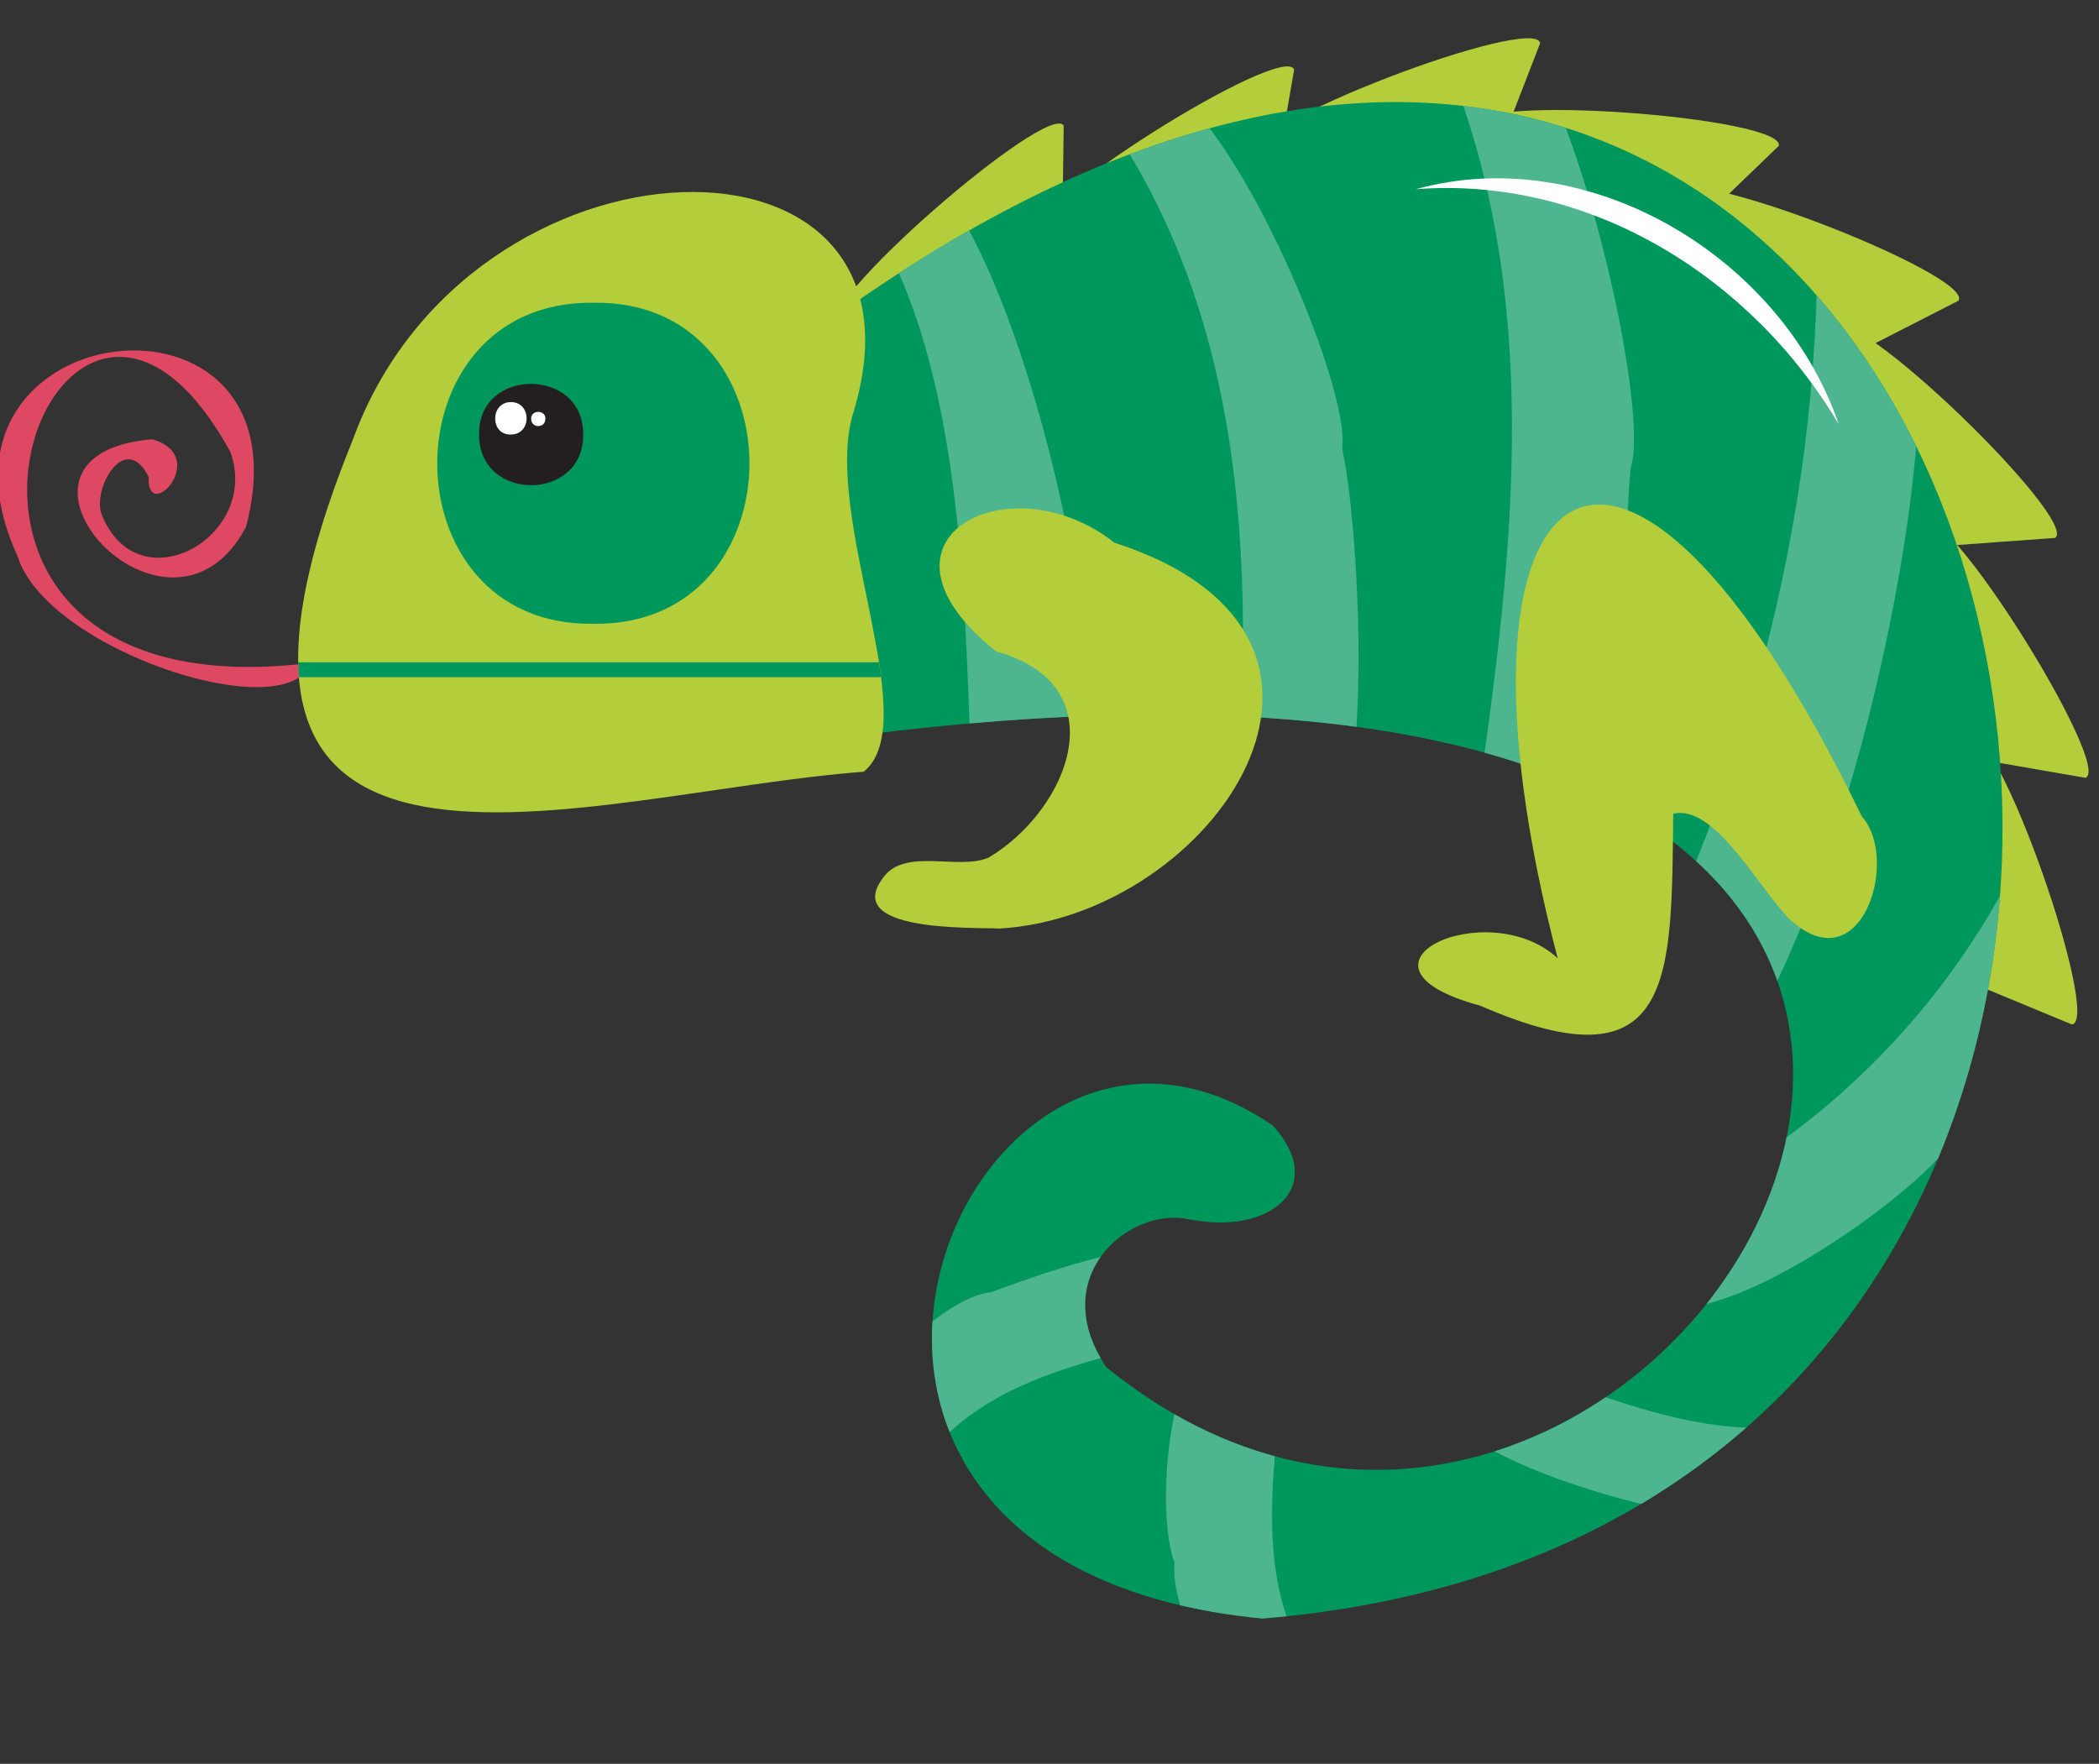 <svg version="1.1" id="Layer_1" xmlns="http://www.w3.org/2000/svg" xmlns:xlink="http://www.w3.org/1999/xlink" x="0" y="0" viewBox="0 0 310.6 261" xml:space="preserve"><rect x="0" y="0" width="310.6" height="261" fill="#333333" stroke="none"/><style>.st0{fill:#b4cd3a}.st1{fill:#00975d}.st3{fill:#4db68e}.st7{fill:#fff}</style><path class="st0" d="M123.4 49c-3.9-3.4 31.9-34.2 34-30.4l-.2 15.2c-4.6 1.3-25.8 12.5-33.8 15.2z"/><path class="st0" d="M153.2 35c-3.3-3.9 36.8-28.9 38.3-24.7l-2.6 15c-4.7.5-27.3 8.3-35.7 9.7z"/><path class="st0" d="M185.5 23.1C183 18.6 227.3 2 227.9 6.4l-5.5 14.2c-4.7-.5-28.4 2.7-36.9 2.5z"/><path class="st0" d="M217.7 18.8c-.4-5.2 46.8-1.4 45.5 2.8l-10.9 10.5c-4.2-2.4-27-9.6-34.6-13.3z"/><path class="st0" d="M247.1 28.5c1.2-5 45.2 12.3 42.7 16l-13.5 6.9c-3.3-3.5-23-17-29.2-22.9z"/><path class="st0" d="M271 48.3c3-4.2 36.8 28.8 33.1 31.3l-15.2 1.1c-1.6-4.5-14.5-24.6-17.9-32.4z"/><path class="st0" d="M283.9 76.7c3.9-3.4 28.8 36.9 24.7 38.4l-15-2.6c-.5-4.7-8.2-27.4-9.7-35.8z"/><path class="st0" d="M291 108.7c4.6-2.4 20 42.3 15.6 42.9l-14-5.8c.5-4.8-2-28.7-1.6-37.1z"/><path class="st1" d="M121.6 48.3c181.9-133.1 250.4 176 65.2 191.2-83.9-8.1-43.8-104.2 1.6-72.9 8.1 9-.3 16.3-12.6 13.8-8.7-1.8-21.1 8.5-12.1 21.9 86 69.9 195.5-125.7-41.7-92.8l-.4-61.2z"/><defs><path id="SVGID_1_" d="M121.6 48.3c181.9-133.1 250.4 176 65.2 191.2-83.9-8.1-43.8-104.2 1.6-72.9 8.1 9-.3 16.3-12.6 13.8-8.7-1.8-21.1 8.5-12.1 21.9 86 69.9 195.5-125.7-41.7-92.8l-.4-61.2z"/></defs><clipPath id="SVGID_00000157270451639039324520000006160613403019410574_"><use xlink:href="#SVGID_1_" overflow="visible"/></clipPath><g clip-path="url(#SVGID_00000157270451639039324520000006160613403019410574_)"><path class="st3" d="M125 27.1c28.7 34.8 10.6 116.5 26.8 110.4 27.1-4.1-7.8-143-26.8-110.4zM163.4 17c22.9 32.8 22.2 73.4 18.7 111.4 24 23.2 19.5-49.4 16.5-62 1.8-11.2-26.5-74.2-35.2-49.4zm49.5-10.7c18.1 41.3 9.4 86.5 3.3 129 25.6 22.2 23.5-51.7 25.1-66.1 3.9-11.2-16.2-91.1-28.4-62.9zm56 27.3c.6 44.2-11.6 87.7-33.4 125.7 28 42.9 72.1-150.4 33.4-125.7zm30.6 92.1c-12.6 26.5-34.3 46.3-61.4 57.2.3 25.8 39.3-1.4 48.4-11.2 10.1-7.4 40-50.1 13-46zm-21.8 81.2c-21 11.2-41.3-2-61.4-7.1-17.2 11.7 25.9 23.9 36.1 24.4 11.9 6.1 55.7-13.3 25.3-17.3zm-77.3 46.2c-17.2-13.2-11.6-35.7-10.1-53.6-15.4-16.8-20.4 21.4-16.5 31.7-1.3 18.4 35 43.2 26.6 21.9z"/><path class="st3" d="M133.6 220.8c11.6-21 35.9-19 54.4-27.5.8-17.5-31.3-5.8-41.3-2.1-12.2 1.3-38.1 35.4-13.1 29.6z"/></g><path d="M46 98.1c-69.3 8.5-37.7-78.3-11.9-31.2C38.6 79.5 20.3 89.7 15 76c-1.3-3.9 3.6-12.3 7-5.4-.3 7.1 9.3-3.1.5-5.6-26.8 2.3 2.3 34.7 13.9 13C46.6 39-14 46.3 2.6 82.3 6.9 96.2 42.4 107.8 46 98.1z" fill="#df4863"/><path class="st0" d="M126.2 61.3c14-45.2-56.8-43.7-74 3.8-31 76.2 34.3 52.2 75.6 49.1 9.1-7.3-6.1-37.7-1.6-52.9z"/><defs><path id="SVGID_00000101067468933780210100000008389339954488001162_" d="M126.2 61.3c14-45.2-56.8-43.7-74 3.8-31 76.2 34.3 52.2 75.6 49.1 9.1-7.3-6.1-37.7-1.6-52.9z"/></defs><clipPath id="SVGID_00000148638052801207930120000012320434472335870120_"><use xlink:href="#SVGID_00000101067468933780210100000008389339954488001162_" overflow="visible"/></clipPath><g clip-path="url(#SVGID_00000148638052801207930120000012320434472335870120_)"><path class="st1" d="M39.8 98h92.3v2.2H39.8V98z"/></g><path class="st1" d="M87.8 44.8c30.8-.5 30.8 48 0 47.5-30.8.5-30.8-47.9 0-47.5z"/><path d="M86.3 64.3c.1 10-15.5 10-15.4 0-.2-10 15.5-10 15.4 0z" fill="#231f20"/><path class="st7" d="M75.6 59.5c3.1 0 3.1 4.8 0 4.8-3.1.1-3.1-4.8 0-4.8z"/><path class="st7" d="M80.7 62c0 1.4-2.1 1.4-2.1 0-.1-1.4 2.2-1.4 2.1 0z"/><path class="st0" d="M164.9 80.3c-15.4-12.2-38.4-.6-17.5 16.1 18.1 5 10.8 23.4-1.1 30.5-4.4 1.9-12.1-1.4-15.4 2.7-6.8 8.4 13.2 7.6 17 7.8 31.6-1.8 60.1-43.2 17-57.1zm110.6 40.5c-36.5-75.2-64-51.5-45 21-10.4-9.6-33.4 1.1-11.5 7 29.1 12.7 28.3-4.4 28.6-28.4 6-1.3 11.9 9.8 16.8 15.2 10.8 10.7 16.9-8.3 11.1-14.8z"/><path class="st7" d="M272.1 62.8C259.2 41 235.2 26 209.5 28c25.6-7.1 54.1 10 62.6 34.8z"/></svg>